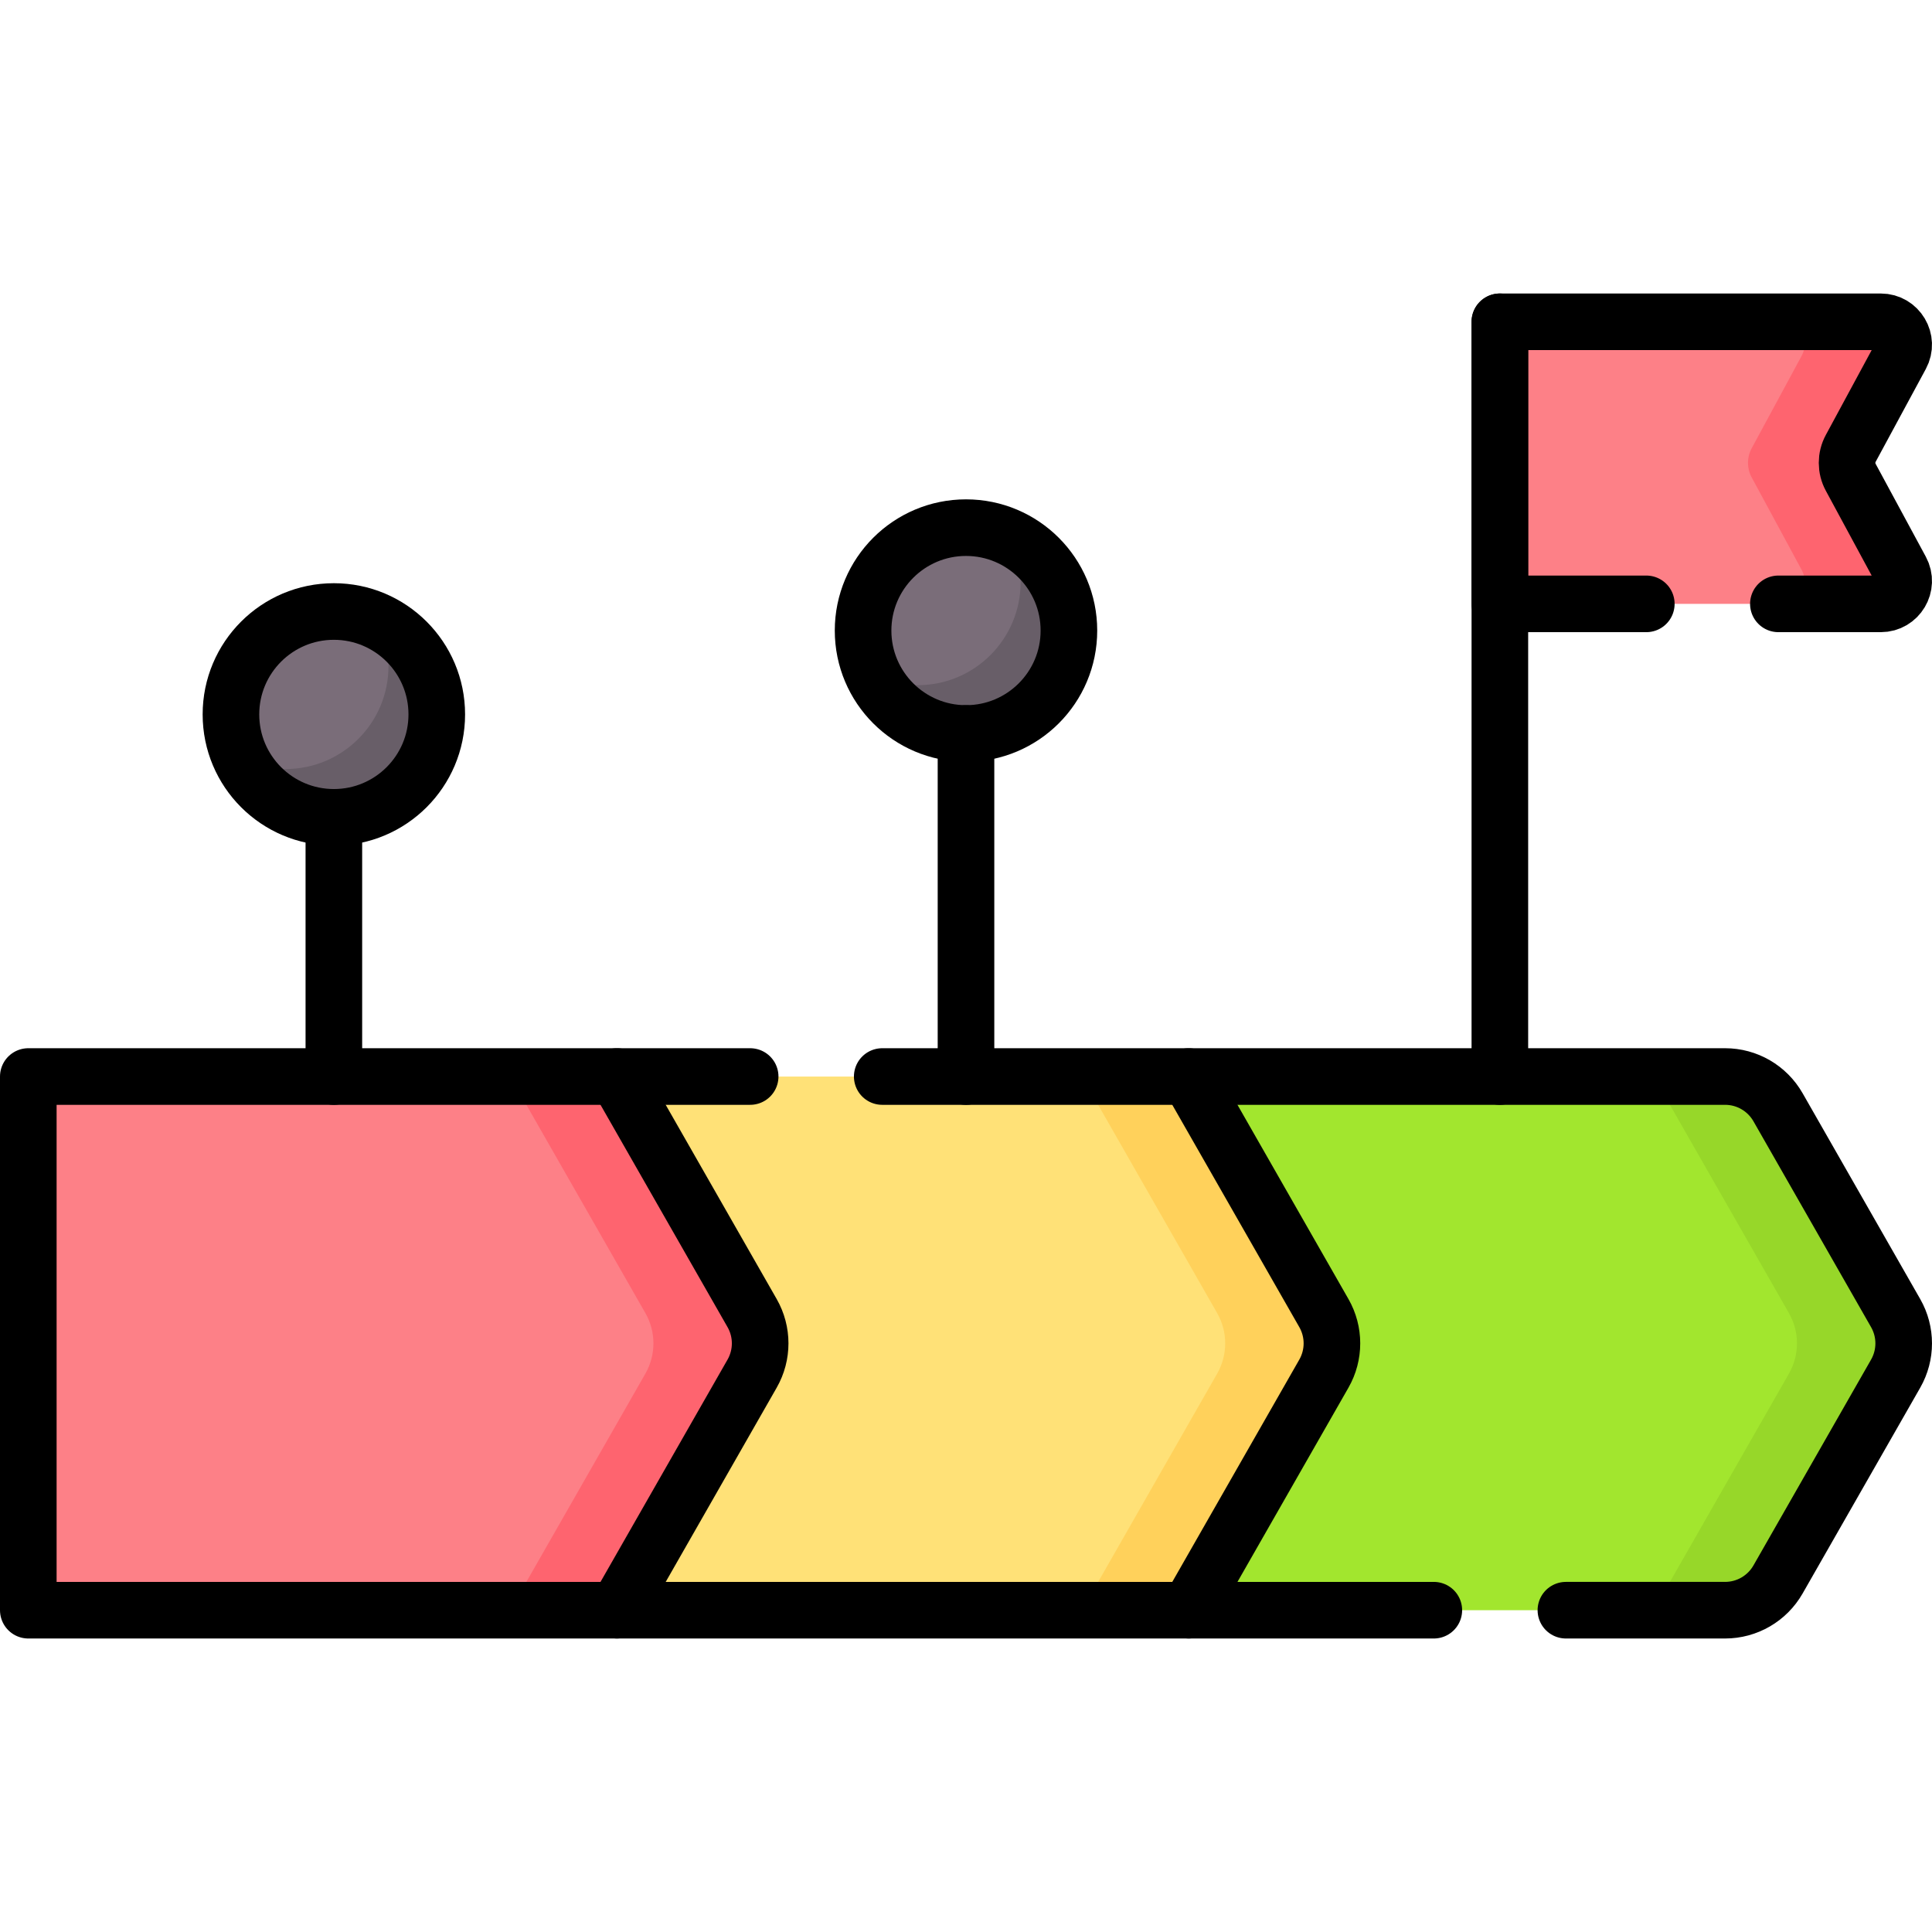 <svg xmlns="http://www.w3.org/2000/svg" xmlns:xlink="http://www.w3.org/1999/xlink" id="Capa_1" x="0px" y="0px" viewBox="0 0 512.001 512.001" style="enable-background:new 0 0 512.001 512.001;" xml:space="preserve" width="512" height="512"><g>	<path style="fill:#A2E62E;" d="M457.167,426.718H315.022V285.295h142.145c5.8,0,11.155,3.108,14.033,8.144l31.171,54.549&#10;&#9;&#9;c2.839,4.969,2.839,11.069,0,16.038L471.2,418.574C468.322,423.61,462.967,426.718,457.167,426.718z"></path>	<path style="fill:#97D729;" d="M502.37,347.988L471.2,293.439c-2.878-5.036-8.233-8.144-14.033-8.144h-28.285&#10;&#9;&#9;c5.8,0,11.155,3.108,14.033,8.144l31.171,54.549c2.839,4.969,2.839,11.069,0,16.038l-31.171,54.549&#10;&#9;&#9;c-2.878,5.036-8.233,8.144-14.033,8.144h28.285c5.8,0,11.155-3.108,14.033-8.144l31.171-54.549&#10;&#9;&#9;C505.21,359.056,505.21,352.956,502.37,347.988z"></path>	<path style="fill:#FFE177;" d="M315.022,426.718H163.497V285.295h151.524l35.824,62.693c2.839,4.969,2.839,11.069,0,16.038&#10;&#9;&#9;L315.022,426.718z"></path>	<path style="fill:#FFD15B;" d="M350.846,347.988l-35.824-62.692h-28.285l35.824,62.692c2.839,4.969,2.839,11.069,0,16.038&#10;&#9;&#9;l-35.824,62.693h28.285l35.824-62.693C353.685,359.056,353.685,352.956,350.846,347.988z"></path>	<path style="fill:#FD8087;" d="M163.497,426.718H7.5V285.295h155.997l35.824,62.693c2.839,4.969,2.839,11.069,0,16.038&#10;&#9;&#9;L163.497,426.718z"></path>	<path style="fill:#FE646F;" d="M199.322,347.988l-35.824-62.692h-28.285l35.824,62.692c2.839,4.969,2.839,11.069,0,16.038&#10;&#9;&#9;l-35.824,62.693h28.285l35.824-62.693C202.161,359.056,202.161,352.956,199.322,347.988z"></path>	<path style="fill:#FD8087;" d="M498.431,160.035H397.479V85.283h100.952c4.59,0,7.515,4.905,5.332,8.943l-13.292,24.59&#10;&#9;&#9;c-1.296,2.398-1.296,5.288,0,7.686l13.292,24.59C505.945,155.13,503.021,160.035,498.431,160.035z"></path>	<path style="fill:#FE646F;" d="M490.47,126.502c-1.296-2.398-1.296-5.288,0-7.686l13.292-24.59&#10;&#9;&#9;c2.183-4.038-0.742-8.943-5.332-8.943h-26.264c4.59,0,7.515,4.905,5.332,8.943l-13.292,24.59c-1.296,2.398-1.296,5.288,0,7.686&#10;&#9;&#9;l13.292,24.59c2.183,4.038-0.742,8.943-5.332,8.943h26.264c4.59,0,7.515-4.905,5.332-8.943L490.47,126.502z"></path>	<circle style="fill:#7A6D79;" cx="256" cy="167.106" r="27.274"></circle>	<path style="fill:#685E68;" d="M267.798,142.509c1.716,3.57,2.677,7.572,2.677,11.798c0,15.063-12.211,27.274-27.274,27.274&#10;&#9;&#9;c-4.226,0-8.228-0.962-11.798-2.678c4.399,9.156,13.76,15.477,24.597,15.477c15.063,0,27.274-12.211,27.274-27.274&#10;&#9;&#9;C283.274,156.269,276.954,146.909,267.798,142.509z"></path>	<circle style="fill:#7A6D79;" cx="88.477" cy="189.33" r="27.274"></circle>	<path style="fill:#685E68;" d="M100.275,164.733c1.716,3.57,2.677,7.572,2.677,11.798c0,15.063-12.211,27.274-27.274,27.274&#10;&#9;&#9;c-4.226,0-8.228-0.962-11.798-2.678c4.399,9.156,13.76,15.477,24.597,15.477c15.063,0,27.274-12.211,27.274-27.274&#10;&#9;&#9;C115.751,178.493,109.43,169.132,100.275,164.733z"></path>	<path style="fill:none;stroke:#000000;stroke-width:15;stroke-linecap:round;stroke-linejoin:round;stroke-miterlimit:10;" d="&#10;&#9;&#9;M163.497,426.718l35.824-62.693c2.839-4.969,2.839-11.069,0-16.038l-35.824-62.692"></path>	<path style="fill:none;stroke:#000000;stroke-width:15;stroke-linecap:round;stroke-linejoin:round;stroke-miterlimit:10;" d="&#10;&#9;&#9;M315.022,426.718l35.824-62.693c2.839-4.969,2.839-11.069,0-16.038l-35.824-62.692"></path>			<polyline style="fill:none;stroke:#000000;stroke-width:15;stroke-linecap:round;stroke-linejoin:round;stroke-miterlimit:10;" points="&#10;&#9;&#9;198.8,285.29 7.5,285.29 7.5,426.72 379.98,426.72 &#9;"></polyline>	<path style="fill:none;stroke:#000000;stroke-width:15;stroke-linecap:round;stroke-linejoin:round;stroke-miterlimit:10;" d="&#10;&#9;&#9;M233.8,285.29h223.37c5.8,0,11.15,3.11,14.03,8.15l31.17,54.55c2.84,4.97,2.84,11.07,0,16.04l-31.17,54.54&#10;&#9;&#9;c-2.88,5.04-8.23,8.15-14.03,8.15h-42.19"></path>	<path style="fill:none;stroke:#000000;stroke-width:15;stroke-linecap:round;stroke-linejoin:round;stroke-miterlimit:10;" d="&#10;&#9;&#9;M471.29,160.03h27.14c4.59,0,7.52-4.9,5.33-8.94l-13.29-24.59c-1.3-2.4-1.3-5.29,0-7.68l13.29-24.59c2.19-4.04-0.74-8.95-5.33-8.95&#10;&#9;&#9;H397.48v74.75h38.81"></path>			<line style="fill:none;stroke:#000000;stroke-width:15;stroke-linecap:round;stroke-linejoin:round;stroke-miterlimit:10;" x1="397.479" y1="85.283" x2="397.479" y2="285.295"></line>			<line style="fill:none;stroke:#000000;stroke-width:15;stroke-linecap:round;stroke-linejoin:round;stroke-miterlimit:10;" x1="256" y1="194.38" x2="256" y2="285.295"></line>			<line style="fill:none;stroke:#000000;stroke-width:15;stroke-linecap:round;stroke-linejoin:round;stroke-miterlimit:10;" x1="88.477" y1="216.604" x2="88.477" y2="285.295"></line>			<circle style="fill:none;stroke:#000000;stroke-width:15;stroke-linecap:round;stroke-linejoin:round;stroke-miterlimit:10;" cx="256" cy="167.106" r="27.274"></circle>			<circle style="fill:none;stroke:#000000;stroke-width:15;stroke-linecap:round;stroke-linejoin:round;stroke-miterlimit:10;" cx="88.477" cy="189.33" r="27.274"></circle></g></svg>